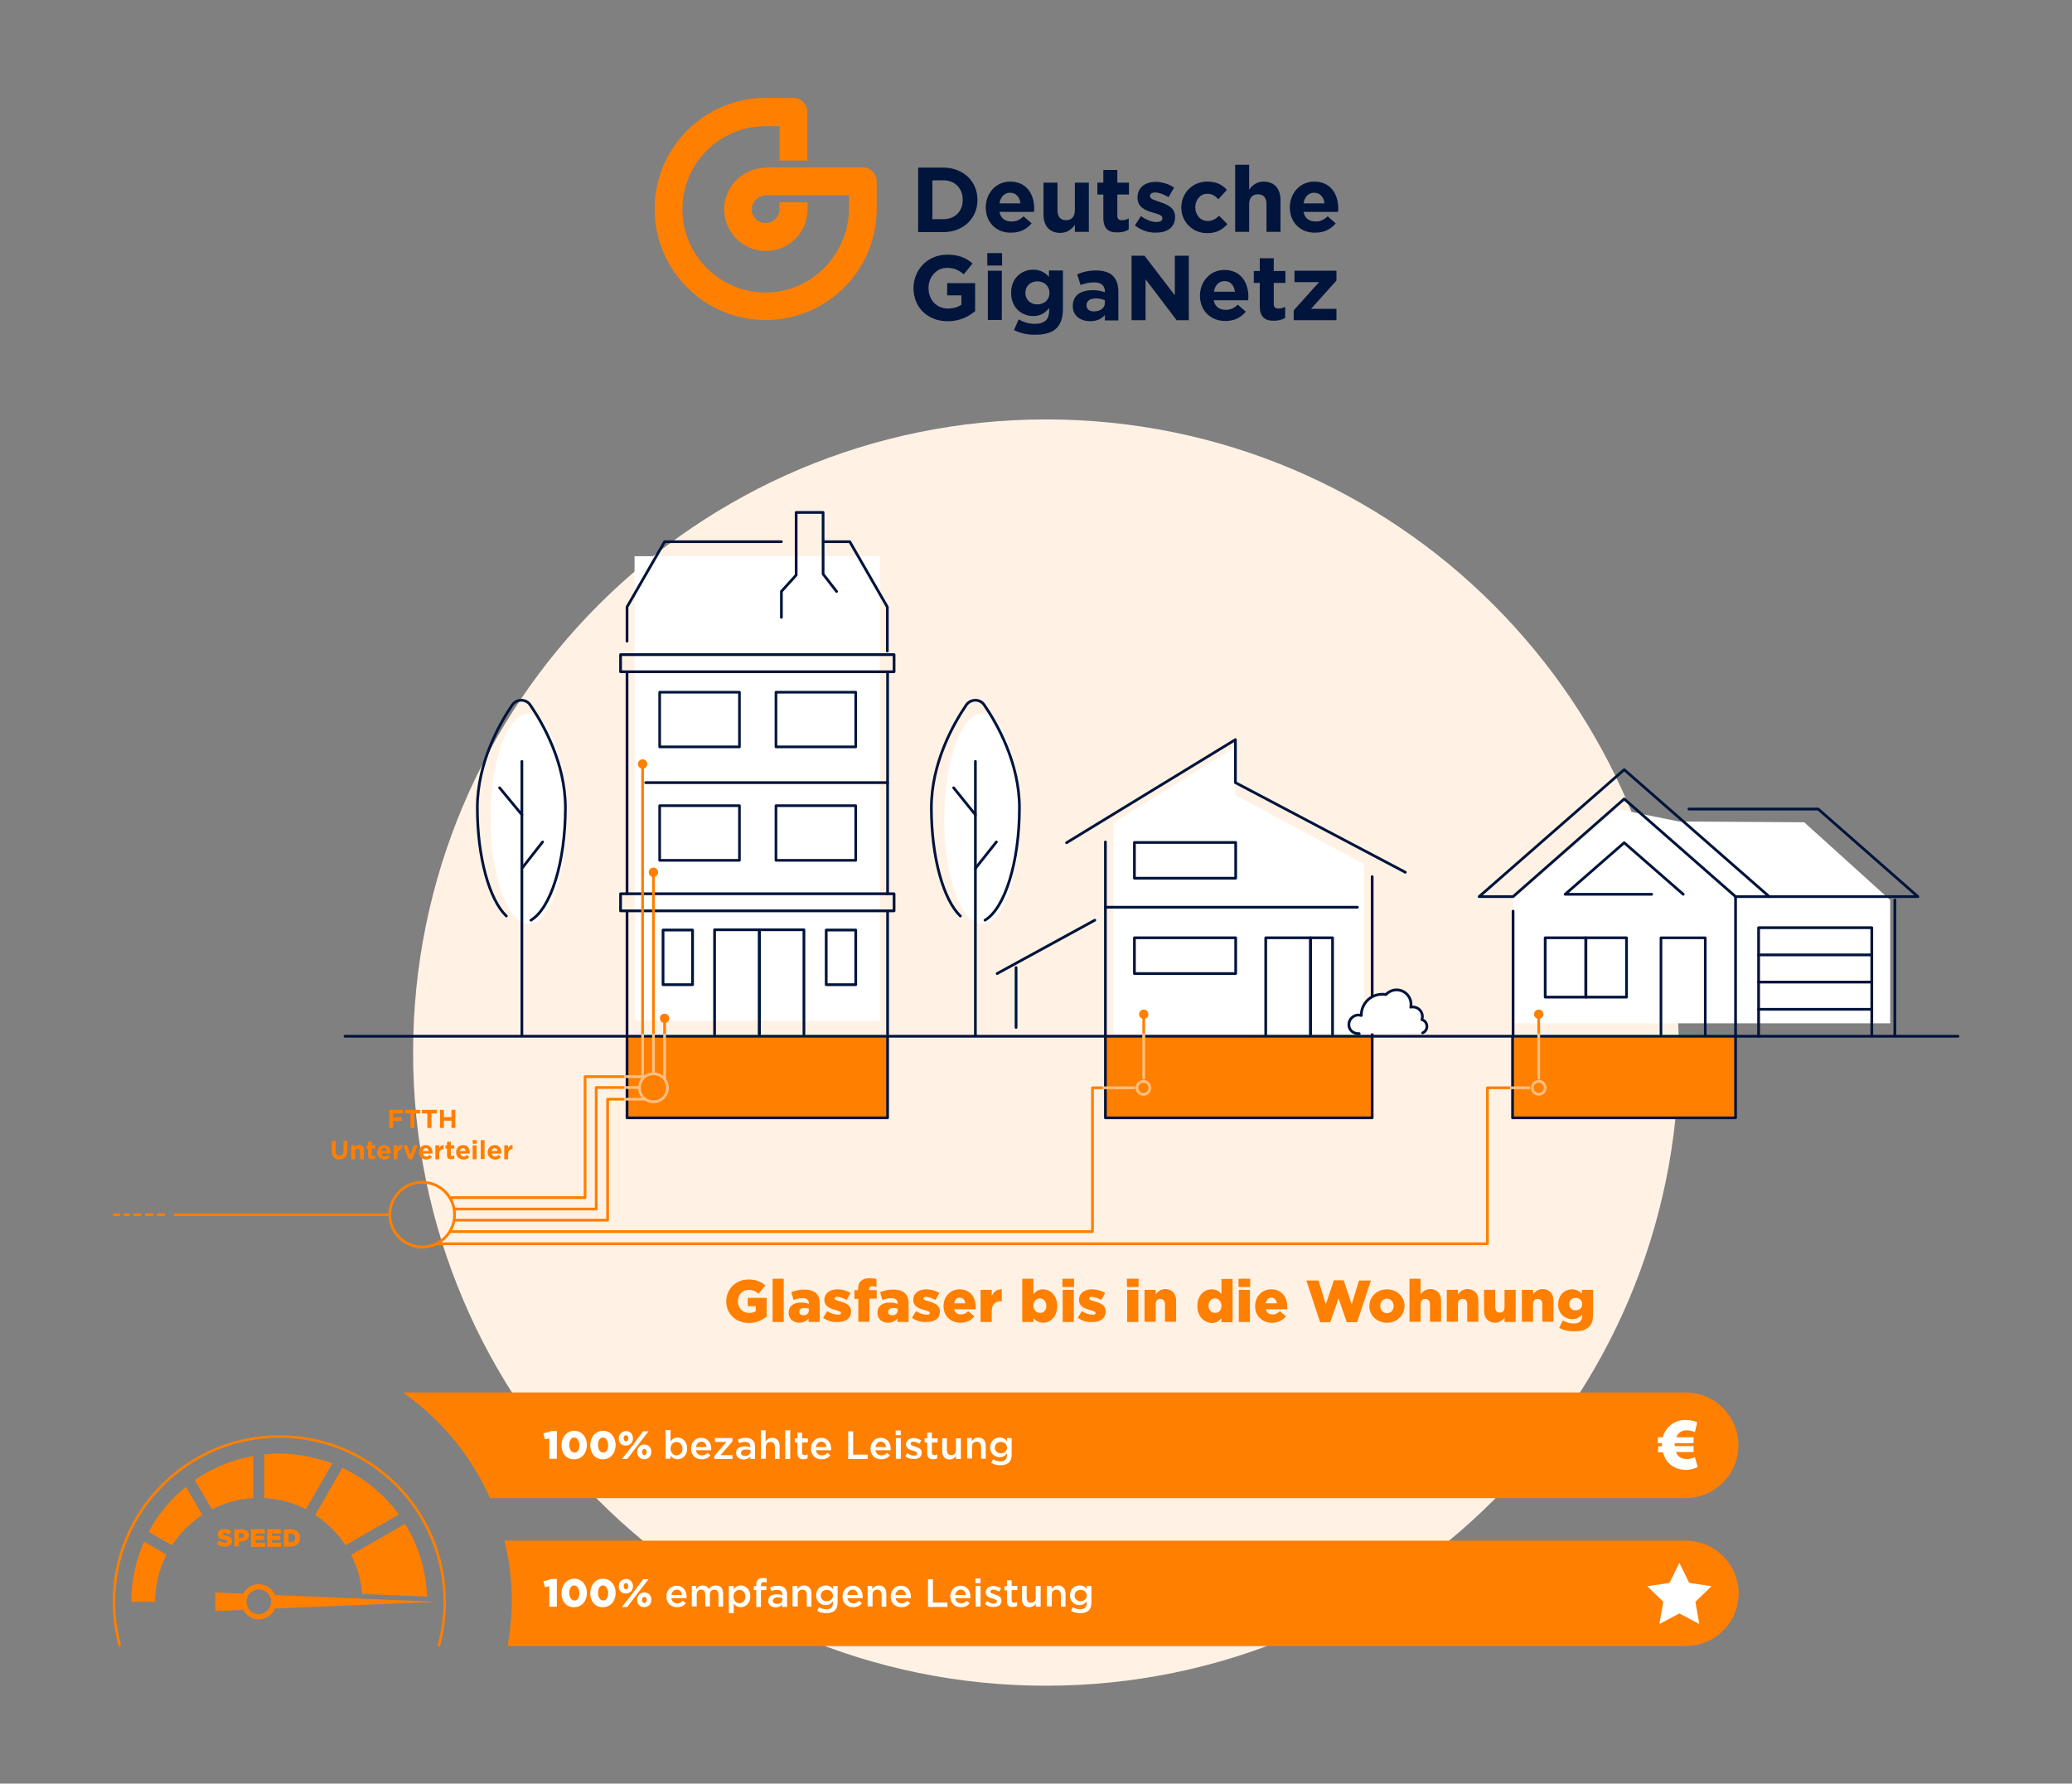 <?xml version="1.0" encoding="utf-8"?>
<!-- Generator: Adobe Illustrator 25.4.1, SVG Export Plug-In . SVG Version: 6.00 Build 0)  -->
<svg version="1.1" id="Ebene_1" xmlns="http://www.w3.org/2000/svg" xmlns:xlink="http://www.w3.org/1999/xlink" x="0px" y="0px"
	 width="800px" height="688.5px" viewBox="0 0 800 688.5" style="enable-background:new 0 0 800 688.5;" xml:space="preserve">
<rect x="0" y="0" width="800" height="688.5" fill="#808080" stroke="none"/>
<style type="text/css">
	.st0{fill:#FFF2E5;}
	.st1{fill:#FFFFFF;}
	.st2{fill:#FF7F00;}
	.st3{fill:#00143C;}
	.st4{fill:none;stroke:#FF7F00;stroke-linecap:round;stroke-linejoin:round;stroke-miterlimit:10;}
	.st5{fill:none;stroke:#FF7F00;stroke-linecap:round;stroke-linejoin:round;}
	.st6{fill:none;stroke:#FF7F00;stroke-linecap:round;stroke-linejoin:round;stroke-dasharray:2.276,2.276;}
	.st7{fill:none;stroke:#00143C;stroke-width:1.055;stroke-linecap:round;stroke-linejoin:round;stroke-miterlimit:10;}
	.st8{fill:none;stroke:#00143C;stroke-width:1.06;stroke-linecap:round;stroke-linejoin:round;stroke-miterlimit:10;}
	.st9{fill:none;stroke:#00143C;stroke-width:1.02;stroke-linecap:round;stroke-linejoin:round;stroke-miterlimit:10;}
	.st10{fill:none;stroke:#00143C;stroke-width:1.018;stroke-linecap:round;stroke-linejoin:round;stroke-miterlimit:10;}
	.st11{fill:none;stroke:#FFBF80;stroke-width:1.06;stroke-linecap:round;stroke-linejoin:round;stroke-miterlimit:10;}
	.st12{fill:none;stroke:#FF7F00;stroke-width:1.06;stroke-linecap:round;stroke-linejoin:round;stroke-miterlimit:10;}
	.st13{fill:none;stroke:#FF7F00;stroke-width:1.06;stroke-linejoin:round;stroke-miterlimit:10;}
	.st14{fill:none;stroke:#FFBF80;stroke-width:1.06;stroke-linejoin:round;stroke-miterlimit:10;}
	.st15{fill:none;stroke:#FFBF80;stroke-width:1.055;stroke-linejoin:round;stroke-miterlimit:10;}
	.st16{fill:none;stroke:#00143C;stroke-width:1.053;stroke-linecap:round;stroke-linejoin:round;stroke-miterlimit:10;}
	.st17{enable-background:new    ;}
	.st18{clip-path:url(#SVGID_00000177486817605279493440000007990074213777932935_);}
	.st19{clip-path:url(#SVGID_00000111911681626732886100000016623549984247660210_);}
</style>
<g>
	<g>
		<path class="st0" d="M648.2,406.3c0,135-109.4,244.4-244.4,244.4S159.5,541.2,159.5,406.3s109.4-244.4,244.4-244.4
			S648.2,271.3,648.2,406.3"/>
		<polygon class="st1" points="429.9,399 429.9,317.6 477,288.3 477,307 526.7,333.6 526.7,398.9 		"/>
		<path class="st2" d="M296,64.7c-8.7,0-16.1,6.8-16.4,15.5c-0.3,9.1,7,16.7,16.1,16.7c8.9,0,16.1-7.2,16.1-16.1v-2.7H301v2.5
			c0,2.8-2.1,5.3-5,5.5c-3.3,0.2-6-2.5-5.7-5.7c0.2-2.8,2.7-5,5.5-5c2,0,32,0,32,0v4.8c0,17.6-14,32.4-31.6,32.7
			c-18,0.3-32.7-14.2-32.7-32.1c0-17.8,14.4-32.1,32.1-32.1h0h5.4V62h10.7V43.2c0-3-2.4-5.4-5.4-5.4l-10.7,0h0
			c-24.3,0-43.9,20.3-42.8,44.9c1,22,18.8,39.8,40.8,40.8c24.6,1.1,44.9-18.5,44.9-42.8V70c0-3-2.4-5.4-5.4-5.4H296z"/>
		<path class="st3" d="M354.5,64.7h9.7c7.8,0,13.2,5.4,13.2,12.4v0.1c0,7-5.4,12.4-13.2,12.4h-9.7V64.7z M360,69.6v15h4.2
			c4.5,0,7.5-3,7.5-7.4v-0.1c0-4.4-3-7.5-7.5-7.5H360z"/>
		<path class="st3" d="M380.6,80.1L380.6,80.1c0-5.5,3.9-10,9.4-10c6.4,0,9.3,4.9,9.3,10.3c0,0.4,0,0.9-0.1,1.4h-13.3
			c0.5,2.5,2.2,3.7,4.7,3.7c1.8,0,3.1-0.6,4.6-2l3.1,2.7c-1.8,2.2-4.3,3.6-7.8,3.6C384.8,90,380.6,85.9,380.6,80.1 M394,78.5
			c-0.3-2.4-1.7-4.1-4-4.1c-2.2,0-3.7,1.6-4.1,4.1H394z"/>
		<path class="st3" d="M402.9,82.8V70.5h5.4v10.6c0,2.6,1.2,3.9,3.3,3.9c2.1,0,3.4-1.3,3.4-3.9V70.5h5.4v19h-5.4v-2.7
			c-1.2,1.6-2.8,3.1-5.6,3.1C405.2,89.9,402.9,87.2,402.9,82.8"/>
		<path class="st3" d="M426,84.1v-9h-2.3v-4.6h2.3v-4.9h5.4v4.9h4.5v4.6h-4.5v8.1c0,1.2,0.5,1.8,1.7,1.8c1,0,1.9-0.2,2.7-0.7v4.3
			c-1.1,0.7-2.5,1.1-4.3,1.1C428.2,89.8,426,88.5,426,84.1"/>
		<path class="st3" d="M438.2,87l2.3-3.6c2.1,1.5,4.2,2.3,6,2.3c1.6,0,2.3-0.6,2.3-1.4v-0.1c0-1.2-1.8-1.6-3.9-2.2
			c-2.7-0.8-5.7-2-5.7-5.7v-0.1c0-3.9,3.1-6,7-6c2.4,0,5,0.8,7.1,2.2l-2.1,3.7c-1.9-1.1-3.8-1.8-5.2-1.8c-1.3,0-2,0.6-2,1.3v0.1
			c0,1.1,1.8,1.6,3.9,2.3c2.7,0.9,5.8,2.2,5.8,5.6v0.1c0,4.2-3.2,6.1-7.3,6.1C443.7,89.9,440.7,89,438.2,87"/>
		<path class="st3" d="M456.1,80.1L456.1,80.1c0-5.5,4.2-10,10-10c3.6,0,5.8,1.2,7.6,3.2l-3.3,3.6c-1.2-1.3-2.4-2.1-4.3-2.1
			c-2.7,0-4.6,2.4-4.6,5.2V80c0,2.9,1.9,5.3,4.8,5.3c1.8,0,3.1-0.8,4.4-2l3.2,3.2c-1.8,2-4,3.5-7.8,3.5
			C460.3,90,456.1,85.5,456.1,80.1"/>
		<path class="st3" d="M476.9,63.6h5.4v9.6c1.2-1.6,2.8-3.1,5.6-3.1c4.1,0,6.5,2.7,6.5,7.1v12.3H489V78.9c0-2.6-1.2-3.9-3.3-3.9
			s-3.4,1.3-3.4,3.9v10.6h-5.4V63.6z"/>
		<path class="st3" d="M498,80.1L498,80.1c0-5.5,3.9-10,9.4-10c6.4,0,9.3,4.9,9.3,10.3c0,0.4,0,0.9-0.1,1.4h-13.3
			c0.5,2.5,2.2,3.7,4.7,3.7c1.8,0,3.1-0.6,4.6-2l3.1,2.7c-1.8,2.2-4.3,3.6-7.8,3.6C502.2,90,498,85.9,498,80.1 M511.4,78.5
			c-0.3-2.4-1.7-4.1-4-4.1c-2.2,0-3.7,1.6-4.1,4.1H511.4z"/>
		<path class="st3" d="M352.7,111.2L352.7,111.2c0-7.1,5.5-12.9,13-12.9c4.5,0,7.2,1.2,9.8,3.4l-3.4,4.2c-1.9-1.6-3.6-2.5-6.5-2.5
			c-4,0-7.1,3.5-7.1,7.7v0.1c0,4.5,3.1,7.9,7.5,7.9c2,0,3.8-0.5,5.2-1.5V114h-5.5v-4.7h10.8v10.8c-2.6,2.2-6.1,3.9-10.6,3.9
			C358.1,124,352.7,118.6,352.7,111.2"/>
		<path class="st3" d="M381.2,97.7h5.7v4.8h-5.7V97.7z M381.4,104.5h5.4v19h-5.4V104.5z"/>
		<path class="st3" d="M391.5,127.4l1.8-4.1c2,1.1,3.9,1.7,6.4,1.7c3.7,0,5.4-1.8,5.4-5.2v-0.9c-1.6,1.9-3.3,3.1-6.2,3.1
			c-4.4,0-8.5-3.2-8.5-8.9v-0.1c0-5.7,4.1-8.9,8.5-8.9c2.9,0,4.7,1.2,6.1,2.8v-2.5h5.4v14.7c0,3.4-0.8,5.9-2.4,7.5
			c-1.8,1.8-4.5,2.6-8.2,2.6C396.8,129.3,393.9,128.6,391.5,127.4 M405.2,113.1L405.2,113.1c0-2.7-2-4.5-4.7-4.5
			c-2.6,0-4.6,1.8-4.6,4.4v0.1c0,2.6,2,4.4,4.6,4.4C403.2,117.5,405.2,115.7,405.2,113.1"/>
		<path class="st3" d="M414.2,118.1L414.2,118.1c0-4.2,3.2-6.1,7.7-6.1c1.9,0,3.3,0.3,4.7,0.8v-0.3c0-2.2-1.4-3.5-4.1-3.5
			c-2.1,0-3.5,0.4-5.3,1l-1.3-4.1c2.1-0.9,4.2-1.5,7.4-1.5c2.9,0,5.1,0.8,6.4,2.1c1.4,1.4,2.1,3.5,2.1,6.1v11.1h-5.2v-2.1
			c-1.3,1.5-3.1,2.4-5.8,2.4C417.1,123.9,414.2,121.9,414.2,118.1 M426.6,116.9v-1c-0.9-0.4-2.1-0.7-3.4-0.7c-2.3,0-3.7,0.9-3.7,2.6
			v0.1c0,1.5,1.2,2.3,2.9,2.3C424.9,120.2,426.6,118.8,426.6,116.9"/>
		<polygon class="st3" points="436.9,98.7 441.9,98.7 453.6,114 453.6,98.7 459,98.7 459,123.6 454.3,123.6 442.3,107.8 
			442.3,123.6 436.9,123.6 		"/>
		<path class="st3" d="M463.3,114.2L463.3,114.2c0-5.5,3.9-10,9.4-10c6.4,0,9.3,4.9,9.3,10.3c0,0.4,0,0.9-0.1,1.4h-13.3
			c0.5,2.5,2.2,3.7,4.7,3.7c1.8,0,3.1-0.6,4.6-2l3.1,2.7c-1.8,2.2-4.3,3.6-7.8,3.6C467.6,124,463.3,120,463.3,114.2 M476.8,112.6
			c-0.3-2.4-1.7-4.1-4-4.1c-2.2,0-3.7,1.6-4.1,4.1H476.8z"/>
		<path class="st3" d="M486.4,118.2v-9h-2.3v-4.6h2.3v-4.9h5.4v4.9h4.5v4.6h-4.5v8.1c0,1.2,0.5,1.8,1.7,1.8c1,0,1.9-0.2,2.7-0.7v4.3
			c-1.1,0.7-2.5,1.1-4.3,1.1C488.7,123.9,486.4,122.6,486.4,118.2"/>
		<polygon class="st3" points="499.5,119.8 509.3,108.9 499.8,108.9 499.8,104.5 516,104.5 516,108.3 506.2,119.2 516,119.2 
			516,123.6 499.5,123.6 		"/>
	</g>
	<g>
		<path class="st2" d="M83.7,595.9l1-1.2c0.7,0.5,1.4,0.8,2.2,0.8c0.5,0,0.8-0.2,0.8-0.5v0c0-0.3-0.2-0.4-1.1-0.6
			c-1.4-0.3-2.5-0.7-2.5-2.1v0c0-1.2,1-2.1,2.6-2.1c1.1,0,2,0.3,2.7,0.9l-0.9,1.3c-0.6-0.4-1.3-0.7-1.9-0.7c-0.4,0-0.7,0.2-0.7,0.4
			v0c0,0.3,0.2,0.4,1.2,0.6c1.5,0.3,2.5,0.8,2.5,2.1v0c0,1.4-1.1,2.2-2.7,2.2C85.6,597.1,84.5,596.7,83.7,595.9z"/>
		<path class="st2" d="M90.4,590.3h2.9c1.7,0,2.8,0.9,2.8,2.3v0c0,1.6-1.2,2.4-2.9,2.4h-0.9v1.9h-1.8V590.3z M93.1,593.6
			c0.6,0,1.1-0.4,1.1-0.9v0c0-0.6-0.4-0.9-1.1-0.9h-0.9v1.8H93.1z"/>
		<path class="st2" d="M96.8,590.3h5.4v1.6h-3.5v1h3.2v1.5h-3.2v1.1h3.6v1.6h-5.4V590.3z"/>
		<path class="st2" d="M103.1,590.3h5.4v1.6H105v1h3.2v1.5H105v1.1h3.6v1.6h-5.4V590.3z"/>
		<path class="st2" d="M109.5,590.3h2.6c2.4,0,3.8,1.4,3.8,3.3v0c0,1.9-1.4,3.4-3.8,3.4h-2.5V590.3z M111.4,591.9v3.4h0.8
			c1.1,0,1.8-0.6,1.8-1.7v0c0-1.1-0.7-1.7-1.8-1.7H111.4z"/>
	</g>
	<g>
		<path class="st2" d="M81.8,582.6c4.9-2.5,10.3-4,16-4.3V562c-8.3,1.5-15.9,4.7-22.6,9.3L81.8,582.6z"/>
		<path class="st2" d="M102.1,578.3c5.8,0.3,11.2,1.8,16,4.3l10.2-17.7c-6.4-2.4-13.3-3.8-20.5-3.8c-1.9,0-3.9,0.1-5.8,0.3V578.3z"
			/>
		<path class="st2" d="M66.4,596.5c3.1-4.7,7.1-8.7,11.7-11.7l-6.3-10.9c-5.9,4.8-10.8,10.7-14.4,17.4L66.4,596.5z"/>
		<path class="st2" d="M55.6,595.1c-3.1,7.1-4.9,14.9-4.9,23.2h9.2c0-6.5,1.6-12.7,4.4-18.2L55.6,595.1z"/>
		<path class="st2" d="M154,584.6c-5.6-7.7-13.1-13.9-21.8-18l-10.5,18.2c4.7,3.1,8.7,7.1,11.7,11.7L154,584.6z"/>
		<path class="st2" d="M164.9,616.3c-0.4-10.3-3.4-19.9-8.5-28.1l-20.8,12c2.3,4.6,3.8,9.7,4.2,15.1L164.9,616.3z"/>
		<path class="st4" d="M169.5,635c1.4-5.3,2.2-10.9,2.2-16.7c0-35.3-28.6-63.8-63.8-63.8S44,583.1,44,618.3c0,5.8,0.8,11.3,2.2,16.7
			"/>
		<path class="st2" d="M168.6,618.3l-62.4-2.6c-1-2.4-3.5-4.2-6.3-4.2c-2.6,0-4.9,1.5-6,3.7l-10.8-0.5v7.2l10.8-0.5
			c1.1,2.2,3.4,3.7,6,3.7c2.8,0,5.2-1.7,6.3-4.2L168.6,618.3z M99.9,623.1c-1.5,0-2.8-0.7-3.6-1.7c-0.2-0.2-0.3-0.4-0.5-0.6
			c0,0,0,0,0-0.1c-0.1-0.2-0.2-0.4-0.3-0.7c0-0.1-0.1-0.2-0.1-0.3c-0.1-0.2-0.1-0.3-0.1-0.5c-0.1-0.3-0.1-0.6-0.1-0.9
			c0-0.3,0-0.6,0.1-0.9c0-0.2,0.1-0.4,0.1-0.5c0-0.1,0.1-0.2,0.1-0.3c0.1-0.2,0.2-0.4,0.3-0.7c0,0,0,0,0-0.1
			c0.1-0.2,0.3-0.4,0.5-0.6c0.9-1,2.2-1.7,3.6-1.7c1.6,0,3,0.8,3.9,2c0.1,0.1,0.1,0.2,0.2,0.3c0.1,0.1,0.1,0.3,0.2,0.4
			c0.1,0.1,0.1,0.2,0.1,0.3c0.1,0.2,0.1,0.3,0.2,0.5c0,0.1,0.1,0.2,0.1,0.3c0.1,0.3,0.1,0.6,0.1,0.9c0,0.3,0,0.6-0.1,0.9
			c0,0.1,0,0.2-0.1,0.3c0,0.2-0.1,0.3-0.2,0.5c0,0.1-0.1,0.2-0.1,0.3c-0.1,0.1-0.1,0.3-0.2,0.4c-0.1,0.1-0.1,0.2-0.2,0.3
			C102.9,622.3,101.5,623.1,99.9,623.1"/>
		<path class="st2" d="M189.2,578.3h461.6c11.2,0,20.4-9.1,20.4-20.4s-9.1-20.4-20.4-20.4H155.6
			C170.2,547.8,181.9,561.9,189.2,578.3"/>
		<path class="st2" d="M650.8,594.7H194.8c1.8,7.4,2.8,15.1,2.8,23.1c0,6-0.6,11.9-1.6,17.6h454.9c11.2,0,20.4-9.1,20.4-20.4
			C671.2,603.8,662.1,594.7,650.8,594.7"/>
	</g>
	<g>
		<path class="st1" d="M212.2,555.2l-1.8,0.4l-0.6-2.3l3.1-0.9h2.1v10.7h-2.9V555.2z"/>
		<path class="st1" d="M216.8,557.9L216.8,557.9c0-3,1.9-5.6,4.9-5.6c3,0,4.9,2.5,4.9,5.5v0c0,3-1.9,5.5-4.9,5.5
			C218.6,563.4,216.8,560.9,216.8,557.9z M223.7,557.9L223.7,557.9c0-1.7-0.8-3-2-3c-1.2,0-1.9,1.2-1.9,2.9v0c0,1.7,0.8,2.9,2,2.9
			C222.9,560.8,223.7,559.6,223.7,557.9z"/>
		<path class="st1" d="M227.9,557.9L227.9,557.9c0-3,1.9-5.6,4.9-5.6c3,0,4.9,2.5,4.9,5.5v0c0,3-1.9,5.5-4.9,5.5
			C229.8,563.4,227.9,560.9,227.9,557.9z M234.8,557.9L234.8,557.9c0-1.7-0.8-3-2-3c-1.2,0-1.9,1.2-1.9,2.9v0c0,1.7,0.8,2.9,2,2.9
			C234,560.8,234.8,559.6,234.8,557.9z"/>
		<path class="st1" d="M238.9,555.3L238.9,555.3c0-1.6,1.1-2.9,2.8-2.9c1.7,0,2.7,1.3,2.7,2.8v0c0,1.6-1.1,2.8-2.8,2.8
			C240,558.1,238.9,556.8,238.9,555.3z M248.3,552.5h2.1l-4.5,5.8l-3.7,4.9h-2.1l4.5-5.7L248.3,552.5z M240.8,555.2L240.8,555.2
			c0,0.7,0.4,1.2,0.9,1.2c0.5,0,0.9-0.5,0.9-1.2v0c0-0.7-0.4-1.2-0.9-1.2C241.1,554,240.8,554.5,240.8,555.2z M246,560.5L246,560.5
			c0-1.6,1.1-2.9,2.8-2.9c1.7,0,2.7,1.3,2.7,2.8v0c0,1.6-1.1,2.9-2.8,2.9C247.1,563.3,246,562,246,560.5z M249.7,560.5L249.7,560.5
			c0-0.7-0.4-1.2-0.9-1.2c-0.5,0-0.9,0.5-0.9,1.2v0c0,0.7,0.4,1.2,0.9,1.2C249.3,561.7,249.7,561.2,249.7,560.5z"/>
	</g>
	<g>
		<path class="st1" d="M258.9,561.9v1.2h-1.9v-11.1h1.9v4.4c0.6-0.8,1.4-1.5,2.7-1.5c1.9,0,3.7,1.5,3.7,4.2v0c0,2.7-1.8,4.2-3.7,4.2
			C260.3,563.3,259.5,562.7,258.9,561.9z M263.5,559.2L263.5,559.2c0-1.6-1.1-2.6-2.3-2.6c-1.2,0-2.3,1-2.3,2.6v0
			c0,1.5,1.1,2.6,2.3,2.6C262.5,561.7,263.5,560.8,263.5,559.2z"/>
		<path class="st1" d="M266.8,559.2L266.8,559.2c0-2.3,1.6-4.2,3.9-4.2c2.6,0,3.9,2,3.9,4.3c0,0.2,0,0.3,0,0.5h-5.9
			c0.2,1.3,1.1,2,2.3,2c0.9,0,1.5-0.3,2.2-1l1.1,1c-0.8,0.9-1.8,1.5-3.3,1.5C268.6,563.4,266.8,561.7,266.8,559.2z M272.8,558.6
			c-0.1-1.2-0.8-2.1-2-2.1c-1.1,0-1.9,0.9-2.1,2.1H272.8z"/>
		<path class="st1" d="M275.9,561.9l4.6-5.3h-4.5v-1.5h6.8v1.3l-4.6,5.3h4.6v1.5h-7V561.9z"/>
		<path class="st1" d="M284.2,560.9L284.2,560.9c0-1.8,1.4-2.6,3.3-2.6c0.9,0,1.5,0.1,2.2,0.3v-0.2c0-1.1-0.7-1.8-2-1.8
			c-0.9,0-1.6,0.2-2.3,0.5l-0.5-1.4c0.9-0.4,1.8-0.7,3-0.7c1.2,0,2.1,0.3,2.7,0.9c0.6,0.6,0.9,1.4,0.9,2.5v4.8h-1.8v-1
			c-0.5,0.7-1.4,1.2-2.6,1.2C285.6,563.3,284.2,562.5,284.2,560.9z M289.8,560.3v-0.5c-0.5-0.2-1.1-0.3-1.8-0.3
			c-1.2,0-1.9,0.5-1.9,1.3v0c0,0.8,0.7,1.2,1.6,1.2C288.8,562,289.8,561.3,289.8,560.3z"/>
		<path class="st1" d="M293.7,552.1h1.9v4.3c0.5-0.7,1.3-1.4,2.5-1.4c1.8,0,2.9,1.2,2.9,3.1v5.1h-1.8v-4.6c0-1.2-0.6-2-1.7-2
			c-1.1,0-1.8,0.7-1.8,2v4.5h-1.9V552.1z"/>
		<path class="st1" d="M303.2,552.1h1.9v11.1h-1.9V552.1z"/>
		<path class="st1" d="M307.9,561v-4.2h-1v-1.6h1v-2.2h1.8v2.2h2.2v1.6h-2.2v3.9c0,0.7,0.4,1,1,1c0.4,0,0.8-0.1,1.1-0.3v1.5
			c-0.5,0.3-1,0.4-1.7,0.4C308.9,563.3,307.9,562.7,307.9,561z"/>
		<path class="st1" d="M313.1,559.2L313.1,559.2c0-2.3,1.6-4.2,3.9-4.2c2.6,0,3.9,2,3.9,4.3c0,0.2,0,0.3,0,0.5H315
			c0.2,1.3,1.1,2,2.3,2c0.9,0,1.5-0.3,2.2-1l1.1,1c-0.8,0.9-1.8,1.5-3.3,1.5C314.9,563.4,313.1,561.7,313.1,559.2z M319.1,558.6
			c-0.1-1.2-0.8-2.1-2-2.1c-1.1,0-1.9,0.9-2.1,2.1H319.1z"/>
		<path class="st1" d="M327.5,552.5h1.9v9h5.6v1.7h-7.5V552.5z"/>
		<path class="st1" d="M336.1,559.2L336.1,559.2c0-2.3,1.6-4.2,3.9-4.2c2.6,0,3.9,2,3.9,4.3c0,0.2,0,0.3,0,0.5H338
			c0.2,1.3,1.1,2,2.3,2c0.9,0,1.5-0.3,2.2-1l1.1,1c-0.8,0.9-1.8,1.5-3.3,1.5C337.9,563.4,336.1,561.7,336.1,559.2z M342.1,558.6
			c-0.1-1.2-0.8-2.1-2-2.1c-1.1,0-1.9,0.9-2.1,2.1H342.1z"/>
		<path class="st1" d="M345.8,552.2h2v1.8h-2V552.2z M345.9,555.1h1.9v8h-1.9V555.1z"/>
		<path class="st1" d="M349.5,562.1l0.8-1.2c0.9,0.7,1.8,1,2.6,1c0.8,0,1.2-0.3,1.2-0.9v0c0-0.6-0.9-0.8-1.8-1.1
			c-1.2-0.3-2.5-0.8-2.5-2.3v0c0-1.5,1.3-2.5,2.9-2.5c1,0,2.1,0.4,3,0.9l-0.7,1.3c-0.8-0.5-1.6-0.8-2.3-0.8c-0.7,0-1.1,0.3-1.1,0.8
			v0c0,0.6,0.9,0.8,1.8,1.1c1.2,0.4,2.5,0.9,2.5,2.3v0c0,1.7-1.3,2.5-3,2.5C351.7,563.3,350.5,562.9,349.5,562.1z"/>
		<path class="st1" d="M358,561v-4.2h-1v-1.6h1v-2.2h1.8v2.2h2.2v1.6h-2.2v3.9c0,0.7,0.4,1,1,1c0.4,0,0.8-0.1,1.1-0.3v1.5
			c-0.5,0.3-1,0.4-1.7,0.4C359,563.3,358,562.7,358,561z"/>
		<path class="st1" d="M363.8,560.3v-5.1h1.8v4.6c0,1.2,0.6,1.9,1.7,1.9c1.1,0,1.8-0.7,1.8-2v-4.5h1.9v8h-1.9v-1.2
			c-0.5,0.8-1.3,1.4-2.5,1.4C364.8,563.3,363.8,562.1,363.8,560.3z"/>
		<path class="st1" d="M373.3,555.1h1.9v1.2c0.5-0.7,1.3-1.4,2.5-1.4c1.8,0,2.9,1.2,2.9,3.1v5.1h-1.8v-4.6c0-1.2-0.6-2-1.7-2
			c-1.1,0-1.8,0.7-1.8,2v4.5h-1.9V555.1z"/>
		<path class="st1" d="M382.7,564.7l0.7-1.4c0.9,0.5,1.8,0.8,2.9,0.8c1.6,0,2.5-0.8,2.5-2.5v-0.6c-0.7,0.9-1.5,1.5-2.8,1.5
			c-1.9,0-3.7-1.4-3.7-3.8v0c0-2.4,1.8-3.8,3.7-3.8c1.4,0,2.2,0.6,2.8,1.4v-1.2h1.8v6.4c0,1.4-0.4,2.4-1,3c-0.7,0.7-1.9,1.1-3.3,1.1
			C385,565.6,383.8,565.3,382.7,564.7z M388.8,558.8L388.8,558.8c0-1.3-1.1-2.2-2.4-2.2s-2.3,0.9-2.3,2.2v0c0,1.3,1,2.2,2.3,2.2
			C387.8,561,388.8,560.1,388.8,558.8z"/>
	</g>
	<g>
		<path class="st1" d="M655.5,566.3c-1,0.5-2.7,1.1-4.5,1.1c-3,0-5.8-1.2-7.5-3.6c-0.6-0.9-1.1-1.9-1.4-3.2h-1.9v-2.3h1.5
			c0-0.1,0-0.3,0-0.5c0-0.2,0-0.4,0-0.7h-1.6v-2.3h1.9c0.3-1.3,1-2.5,1.8-3.5c1.7-2,4.1-3.2,7-3.2c1.7,0,3.3,0.4,4.5,0.9l-0.9,3.8
			c-0.7-0.3-1.9-0.7-3.2-0.7c-1.3,0-2.5,0.5-3.4,1.6c-0.2,0.3-0.4,0.7-0.6,1.1h6.7v2.3h-7.3c0,0.2,0,0.5,0,0.7c0,0.1,0,0.3,0,0.4
			h7.3v2.3h-6.8c0.2,0.5,0.4,0.9,0.7,1.3c0.9,1,2.1,1.4,3.5,1.4c1.2,0,2.5-0.4,3.1-0.7L655.5,566.3z"/>
	</g>
	<g>
		<path class="st1" d="M212.2,612.3l-1.8,0.4l-0.6-2.3l3.1-0.9h2.1v10.7h-2.9V612.3z"/>
		<path class="st1" d="M216.8,615L216.8,615c0-3,1.9-5.6,4.9-5.6c3,0,4.9,2.5,4.9,5.5v0c0,3-1.9,5.5-4.9,5.5
			C218.6,620.5,216.8,618,216.8,615z M223.7,615L223.7,615c0-1.7-0.8-3-2-3c-1.2,0-1.9,1.2-1.9,2.9v0c0,1.7,0.8,2.9,2,2.9
			C222.9,617.9,223.7,616.7,223.7,615z"/>
		<path class="st1" d="M227.9,615L227.9,615c0-3,1.9-5.6,4.9-5.6c3,0,4.9,2.5,4.9,5.5v0c0,3-1.9,5.5-4.9,5.5
			C229.8,620.5,227.9,618,227.9,615z M234.8,615L234.8,615c0-1.7-0.8-3-2-3c-1.2,0-1.9,1.2-1.9,2.9v0c0,1.7,0.8,2.9,2,2.9
			C234,617.9,234.8,616.7,234.8,615z"/>
		<path class="st1" d="M238.9,612.4L238.9,612.4c0-1.6,1.1-2.9,2.8-2.9c1.7,0,2.7,1.3,2.7,2.8v0c0,1.6-1.1,2.8-2.8,2.8
			C240,615.2,238.9,613.9,238.9,612.4z M248.3,609.6h2.1l-4.5,5.8l-3.7,4.9h-2.1l4.5-5.7L248.3,609.6z M240.8,612.3L240.8,612.3
			c0,0.7,0.4,1.2,0.9,1.2c0.5,0,0.9-0.5,0.9-1.2v0c0-0.7-0.4-1.2-0.9-1.2C241.1,611.1,240.8,611.6,240.8,612.3z M246,617.6
			L246,617.6c0-1.6,1.1-2.9,2.8-2.9c1.7,0,2.7,1.3,2.7,2.8v0c0,1.6-1.1,2.9-2.8,2.9C247.1,620.4,246,619.1,246,617.6z M249.7,617.6
			L249.7,617.6c0-0.7-0.4-1.2-0.9-1.2c-0.5,0-0.9,0.5-0.9,1.2v0c0,0.7,0.4,1.2,0.9,1.2C249.3,618.8,249.7,618.2,249.7,617.6z"/>
	</g>
	<g>
		<path class="st1" d="M257.3,616.3L257.3,616.3c0-2.3,1.6-4.2,3.9-4.2c2.6,0,3.9,2,3.9,4.3c0,0.2,0,0.3,0,0.5h-5.9
			c0.2,1.3,1.1,2,2.3,2c0.9,0,1.5-0.3,2.2-1l1.1,1c-0.8,0.9-1.8,1.5-3.3,1.5C259.1,620.5,257.3,618.8,257.3,616.3z M263.3,615.7
			c-0.1-1.2-0.8-2.1-2-2.1c-1.1,0-1.9,0.9-2.1,2.1H263.3z"/>
		<path class="st1" d="M266.9,612.2h1.9v1.2c0.5-0.7,1.2-1.4,2.5-1.4c1.2,0,2,0.6,2.4,1.4c0.6-0.9,1.5-1.4,2.7-1.4
			c1.8,0,2.8,1.1,2.8,3.1v5.1h-1.8v-4.6c0-1.3-0.6-2-1.6-2c-1,0-1.7,0.7-1.7,2v4.5h-1.8v-4.6c0-1.2-0.6-1.9-1.6-1.9
			c-1,0-1.7,0.8-1.7,2v4.5h-1.9V612.2z"/>
		<path class="st1" d="M281.4,612.2h1.9v1.3c0.6-0.8,1.4-1.5,2.7-1.5c1.9,0,3.7,1.5,3.7,4.2v0c0,2.7-1.8,4.2-3.7,4.2
			c-1.3,0-2.2-0.7-2.7-1.4v3.7h-1.9V612.2z M287.8,616.3L287.8,616.3c0-1.6-1.1-2.6-2.3-2.6c-1.2,0-2.3,1-2.3,2.6v0
			c0,1.5,1.1,2.6,2.3,2.6C286.8,618.8,287.8,617.9,287.8,616.3z"/>
		<path class="st1" d="M292,613.8h-1v-1.5h1v-0.6c0-0.9,0.2-1.6,0.7-2c0.4-0.4,1-0.6,1.8-0.6c0.7,0,1.1,0.1,1.5,0.2v1.6
			c-0.4-0.1-0.7-0.2-1.1-0.2c-0.7,0-1.1,0.4-1.1,1.2v0.4h2.1v1.5h-2.1v6.5H292V613.8z"/>
		<path class="st1" d="M296.6,618L296.6,618c0-1.8,1.4-2.6,3.3-2.6c0.9,0,1.5,0.1,2.2,0.3v-0.2c0-1.1-0.7-1.8-2-1.8
			c-0.9,0-1.6,0.2-2.3,0.5l-0.5-1.4c0.9-0.4,1.8-0.7,3-0.7c1.2,0,2.1,0.3,2.7,0.9c0.6,0.6,0.9,1.4,0.9,2.5v4.8H302v-1
			c-0.5,0.7-1.4,1.2-2.6,1.2C297.9,620.4,296.6,619.6,296.6,618z M302.1,617.4v-0.5c-0.5-0.2-1.1-0.3-1.8-0.3
			c-1.2,0-1.9,0.5-1.9,1.3v0c0,0.8,0.7,1.2,1.6,1.2C301.2,619.1,302.1,618.4,302.1,617.4z"/>
		<path class="st1" d="M306,612.2h1.9v1.2c0.5-0.7,1.3-1.4,2.5-1.4c1.8,0,2.9,1.2,2.9,3.1v5.1h-1.8v-4.6c0-1.2-0.6-2-1.7-2
			c-1.1,0-1.8,0.7-1.8,2v4.5H306V612.2z"/>
		<path class="st1" d="M315.5,621.8l0.7-1.4c0.9,0.5,1.8,0.8,2.9,0.8c1.6,0,2.5-0.8,2.5-2.5v-0.6c-0.7,0.9-1.5,1.5-2.8,1.5
			c-1.9,0-3.7-1.4-3.7-3.8v0c0-2.4,1.8-3.8,3.7-3.8c1.4,0,2.2,0.6,2.8,1.4v-1.2h1.8v6.4c0,1.4-0.4,2.4-1,3c-0.7,0.7-1.9,1.1-3.3,1.1
			C317.7,622.7,316.5,622.4,315.5,621.8z M321.6,615.9L321.6,615.9c0-1.3-1.1-2.2-2.4-2.2c-1.3,0-2.3,0.9-2.3,2.2v0
			c0,1.3,1,2.2,2.3,2.2C320.5,618.1,321.6,617.2,321.6,615.9z"/>
		<path class="st1" d="M325.3,616.3L325.3,616.3c0-2.3,1.6-4.2,3.9-4.2c2.6,0,3.9,2,3.9,4.3c0,0.2,0,0.3,0,0.5h-5.9
			c0.2,1.3,1.1,2,2.3,2c0.9,0,1.5-0.3,2.2-1l1.1,1c-0.8,0.9-1.8,1.5-3.3,1.5C327.1,620.5,325.3,618.8,325.3,616.3z M331.2,615.7
			c-0.1-1.2-0.8-2.1-2-2.1c-1.1,0-1.9,0.9-2.1,2.1H331.2z"/>
		<path class="st1" d="M334.9,612.2h1.9v1.2c0.5-0.7,1.3-1.4,2.5-1.4c1.8,0,2.9,1.2,2.9,3.1v5.1h-1.8v-4.6c0-1.2-0.6-2-1.7-2
			c-1.1,0-1.8,0.7-1.8,2v4.5h-1.9V612.2z"/>
		<path class="st1" d="M343.9,616.3L343.9,616.3c0-2.3,1.6-4.2,3.9-4.2c2.6,0,3.9,2,3.9,4.3c0,0.2,0,0.3,0,0.5h-5.9
			c0.2,1.3,1.1,2,2.3,2c0.9,0,1.5-0.3,2.2-1l1.1,1c-0.8,0.9-1.8,1.5-3.3,1.5C345.7,620.5,343.9,618.8,343.9,616.3z M349.8,615.7
			c-0.1-1.2-0.8-2.1-2-2.1c-1.1,0-1.9,0.9-2.1,2.1H349.8z"/>
		<path class="st1" d="M358.3,609.6h1.9v9h5.6v1.7h-7.5V609.6z"/>
		<path class="st1" d="M366.9,616.3L366.9,616.3c0-2.3,1.6-4.2,3.9-4.2c2.6,0,3.9,2,3.9,4.3c0,0.2,0,0.3,0,0.5h-5.9
			c0.2,1.3,1.1,2,2.3,2c0.9,0,1.5-0.3,2.2-1l1.1,1c-0.8,0.9-1.8,1.5-3.3,1.5C368.7,620.5,366.9,618.8,366.9,616.3z M372.9,615.7
			c-0.1-1.2-0.8-2.1-2-2.1c-1.1,0-1.9,0.9-2.1,2.1H372.9z"/>
		<path class="st1" d="M376.6,609.3h2v1.8h-2V609.3z M376.7,612.2h1.9v8h-1.9V612.2z"/>
		<path class="st1" d="M380.3,619.2l0.8-1.2c0.9,0.7,1.8,1,2.6,1c0.8,0,1.2-0.3,1.2-0.9v0c0-0.6-0.9-0.8-1.8-1.1
			c-1.2-0.3-2.5-0.8-2.5-2.3v0c0-1.5,1.3-2.5,2.9-2.5c1,0,2.1,0.4,3,0.9l-0.7,1.3c-0.8-0.5-1.6-0.8-2.3-0.8c-0.7,0-1.1,0.3-1.1,0.8
			v0c0,0.6,0.9,0.8,1.8,1.1c1.2,0.4,2.5,0.9,2.5,2.3v0c0,1.7-1.3,2.5-3,2.5C382.5,620.4,381.3,620,380.3,619.2z"/>
		<path class="st1" d="M388.8,618.1v-4.2h-1v-1.6h1V610h1.8v2.2h2.2v1.6h-2.2v3.9c0,0.7,0.4,1,1,1c0.4,0,0.8-0.1,1.1-0.3v1.5
			c-0.5,0.3-1,0.4-1.7,0.4C389.7,620.4,388.8,619.8,388.8,618.1z"/>
		<path class="st1" d="M394.6,617.3v-5.1h1.8v4.6c0,1.2,0.6,1.9,1.7,1.9c1.1,0,1.8-0.7,1.8-2v-4.5h1.9v8h-1.9V619
			c-0.5,0.8-1.3,1.4-2.5,1.4C395.6,620.4,394.6,619.2,394.6,617.3z"/>
		<path class="st1" d="M404.1,612.2h1.9v1.2c0.5-0.7,1.3-1.4,2.5-1.4c1.8,0,2.9,1.2,2.9,3.1v5.1h-1.8v-4.6c0-1.2-0.6-2-1.7-2
			c-1.1,0-1.8,0.7-1.8,2v4.5h-1.9V612.2z"/>
		<path class="st1" d="M413.5,621.8l0.7-1.4c0.9,0.5,1.8,0.8,2.9,0.8c1.6,0,2.5-0.8,2.5-2.5v-0.6c-0.7,0.9-1.5,1.5-2.8,1.5
			c-1.9,0-3.7-1.4-3.7-3.8v0c0-2.4,1.8-3.8,3.7-3.8c1.4,0,2.2,0.6,2.8,1.4v-1.2h1.8v6.4c0,1.4-0.4,2.4-1,3c-0.7,0.7-1.9,1.1-3.3,1.1
			C415.8,622.7,414.5,622.4,413.5,621.8z M419.6,615.9L419.6,615.9c0-1.3-1.1-2.2-2.4-2.2c-1.3,0-2.3,0.9-2.3,2.2v0
			c0,1.3,1,2.2,2.3,2.2C418.5,618.1,419.6,617.2,419.6,615.9z"/>
	</g>
	<g>
		<polygon class="st1" points="648.4,603.3 652.2,611 660.8,612.3 654.6,618.3 656.1,626.9 648.4,622.8 640.7,626.9 642.2,618.3 
			636,612.3 644.6,611 		"/>
		<line class="st4" x1="69.5" y1="468.9" x2="150.6" y2="468.9"/>
		<line class="st5" x1="69.5" y1="468.9" x2="67.6" y2="468.9"/>
		<line class="st6" x1="63.3" y1="468.9" x2="48.2" y2="468.9"/>
		<line class="st5" x1="46" y1="468.9" x2="44.1" y2="468.9"/>
	</g>
	<g>
		<path class="st2" d="M280.4,502.3L280.4,502.3c0-4.7,3.7-8.4,8.6-8.4c2.8,0,4.8,0.8,6.5,2.3l-2.6,3.2c-1.1-1-2.3-1.5-3.9-1.5
			c-2.3,0-4.1,1.9-4.1,4.4v0c0,2.6,1.8,4.5,4.3,4.5c1.1,0,1.9-0.2,2.6-0.7v-1.9h-3.1v-3.2h7.3v7.2c-1.7,1.4-4,2.5-6.9,2.5
			C284.1,510.6,280.4,507.2,280.4,502.3z"/>
		<path class="st2" d="M298.3,493.6h4.3v16.7h-4.3V493.6z"/>
		<path class="st2" d="M304.5,506.7L304.5,506.7c0-2.6,1.9-3.9,4.8-3.9c1.1,0,2.3,0.2,3,0.5v-0.2c0-1.3-0.8-2-2.5-2
			c-1.3,0-2.3,0.3-3.4,0.7l-0.9-3c1.4-0.6,2.9-1,5-1c2.2,0,3.7,0.5,4.7,1.5c0.9,0.9,1.3,2.2,1.3,3.9v7.1h-4.3V509
			c-0.9,0.9-2,1.6-3.7,1.6C306.3,510.5,304.5,509.2,304.5,506.7z M312.3,505.8v-0.6c-0.5-0.2-1.1-0.3-1.7-0.3c-1.3,0-2,0.6-2,1.5v0
			c0,0.8,0.6,1.3,1.5,1.3C311.4,507.8,312.3,507,312.3,505.8z"/>
		<path class="st2" d="M317.8,508.7l1.6-2.6c1.4,0.9,2.9,1.4,4.2,1.4c0.8,0,1.1-0.2,1.1-0.7v0c0-0.5-0.7-0.7-2-1.1
			c-2.4-0.6-4.4-1.5-4.4-3.9v0c0-2.6,2.1-4.1,5-4.1c1.8,0,3.7,0.5,5.1,1.4l-1.5,2.7c-1.3-0.7-2.7-1.2-3.7-1.2c-0.7,0-1,0.3-1,0.6v0
			c0,0.5,0.7,0.7,2,1.1c2.4,0.7,4.4,1.5,4.4,3.9v0c0,2.7-2,4.1-5,4.1C321.6,510.5,319.5,509.9,317.8,508.7z"/>
		<path class="st2" d="M331.3,501.4h-1.4V498h1.4v-0.3c0-1.4,0.3-2.5,1.1-3.2c0.8-0.8,1.8-1.1,3.2-1.1c1.3,0,2.1,0.1,2.8,0.3v3.1
			c-0.5-0.2-1-0.3-1.6-0.3c-0.8,0-1.2,0.4-1.2,1.2v0.3h2.9v3.3h-2.8v8.9h-4.3V501.4z"/>
		<path class="st2" d="M338.8,506.7L338.8,506.7c0-2.6,1.9-3.9,4.8-3.9c1.1,0,2.3,0.2,3,0.5v-0.2c0-1.3-0.8-2-2.5-2
			c-1.3,0-2.3,0.3-3.4,0.7l-0.9-3c1.4-0.6,2.9-1,5-1c2.2,0,3.7,0.5,4.7,1.5c0.9,0.9,1.3,2.2,1.3,3.9v7.1h-4.3V509
			c-0.9,0.9-2,1.6-3.7,1.6C340.5,510.5,338.8,509.2,338.8,506.7z M346.6,505.8v-0.6c-0.5-0.2-1.1-0.3-1.7-0.3c-1.3,0-2,0.6-2,1.5v0
			c0,0.8,0.6,1.3,1.5,1.3C345.7,507.8,346.6,507,346.6,505.8z"/>
		<path class="st2" d="M352.1,508.7l1.6-2.6c1.4,0.9,2.9,1.4,4.2,1.4c0.8,0,1.1-0.2,1.1-0.7v0c0-0.5-0.7-0.7-2-1.1
			c-2.4-0.6-4.4-1.5-4.4-3.9v0c0-2.6,2.1-4.1,5-4.1c1.8,0,3.7,0.5,5.1,1.4l-1.5,2.7c-1.3-0.7-2.7-1.2-3.7-1.2c-0.7,0-1,0.3-1,0.6v0
			c0,0.5,0.7,0.7,2,1.1c2.4,0.7,4.4,1.5,4.4,3.9v0c0,2.7-2,4.1-5,4.1C355.9,510.5,353.8,509.9,352.1,508.7z"/>
		<path class="st2" d="M364.3,504.2L364.3,504.2c0-3.7,2.6-6.5,6.2-6.5c4.2,0,6.2,3.1,6.2,6.8c0,0.3,0,0.6,0,0.9h-8.3
			c0.3,1.3,1.3,2,2.7,2c1,0,1.8-0.4,2.7-1.3l2.4,2c-1.2,1.5-2.9,2.5-5.3,2.5C367,510.6,364.3,508,364.3,504.2z M372.7,503.1
			c-0.2-1.4-1-2.2-2.2-2.2c-1.1,0-1.9,0.9-2.1,2.2H372.7z"/>
		<path class="st2" d="M378.6,497.9h4.3v2.5c0.7-1.7,1.8-2.8,3.9-2.7v4.6h-0.4c-2.3,0-3.5,1.3-3.5,4.1v3.9h-4.3V497.9z"/>
		<path class="st2" d="M399,508.8v1.5h-4.3v-16.7h4.3v6c0.8-1,1.9-1.9,3.7-1.9c2.9,0,5.5,2.4,5.5,6.4v0c0,4-2.5,6.5-5.5,6.5
			C400.9,510.5,399.8,509.7,399,508.8z M404,504.1L404,504.1c0-1.7-1.1-2.9-2.5-2.9c-1.4,0-2.5,1.2-2.5,2.8v0c0,1.6,1.1,2.8,2.5,2.8
			C402.9,506.9,404,505.8,404,504.1z"/>
		<path class="st2" d="M410.2,493.6h4.5v3.2h-4.5V493.6z M410.3,497.9h4.3v12.4h-4.3V497.9z"/>
		<path class="st2" d="M416.1,508.7l1.6-2.6c1.4,0.9,2.9,1.4,4.2,1.4c0.8,0,1.1-0.2,1.1-0.7v0c0-0.5-0.7-0.7-2-1.1
			c-2.4-0.6-4.4-1.5-4.4-3.9v0c0-2.6,2.1-4.1,5-4.1c1.8,0,3.7,0.5,5.1,1.4l-1.5,2.7c-1.3-0.7-2.7-1.2-3.7-1.2c-0.7,0-1,0.3-1,0.6v0
			c0,0.5,0.7,0.7,2,1.1c2.4,0.7,4.4,1.5,4.4,3.9v0c0,2.7-2,4.1-5,4.1C419.8,510.5,417.8,509.9,416.1,508.7z"/>
		<path class="st2" d="M435.1,493.6h4.5v3.2h-4.5V493.6z M435.2,497.9h4.3v12.4h-4.3V497.9z"/>
		<path class="st2" d="M441.9,497.9h4.3v1.7c0.8-1,1.9-2,3.7-2c2.6,0,4.2,1.7,4.2,4.5v8.1h-4.3v-6.7c0-1.4-0.7-2.1-1.8-2.1
			s-1.8,0.7-1.8,2.1v6.7h-4.3V497.9z"/>
		<path class="st2" d="M462.3,504.2L462.3,504.2c0-4.1,2.5-6.5,5.5-6.5c1.9,0,3,0.8,3.8,1.8v-5.8h4.3v16.7h-4.3v-1.6
			c-0.8,1-1.9,1.9-3.7,1.9C464.8,510.5,462.3,508.1,462.3,504.2z M471.6,504.1L471.6,504.1c0-1.7-1.1-2.9-2.5-2.9
			c-1.4,0-2.5,1.2-2.5,2.8v0c0,1.6,1.1,2.8,2.5,2.8C470.5,506.9,471.6,505.8,471.6,504.1z"/>
		<path class="st2" d="M478.2,493.6h4.5v3.2h-4.5V493.6z M478.3,497.9h4.3v12.4h-4.3V497.9z"/>
		<path class="st2" d="M484.6,504.2L484.6,504.2c0-3.7,2.6-6.5,6.2-6.5c4.2,0,6.2,3.1,6.2,6.8c0,0.3,0,0.6,0,0.9h-8.3
			c0.3,1.3,1.3,2,2.7,2c1.1,0,1.8-0.4,2.7-1.3l2.4,2c-1.2,1.5-2.9,2.5-5.3,2.5C487.3,510.6,484.6,508,484.6,504.2z M493,503.1
			c-0.2-1.4-1-2.2-2.2-2.2c-1.1,0-1.9,0.9-2.1,2.2H493z"/>
		<path class="st2" d="M504.4,494.3h4.7l2.8,9.2l3.1-9.3h3.8l3.1,9.3l2.8-9.2h4.6l-5.3,16.1H520l-3.2-9.2l-3.2,9.2h-3.9L504.4,494.3
			z"/>
		<path class="st2" d="M528.7,504.2L528.7,504.2c0-3.6,2.9-6.5,6.8-6.5c3.9,0,6.8,2.9,6.8,6.4v0c0,3.5-2.9,6.5-6.8,6.5
			C531.6,510.6,528.7,507.7,528.7,504.2z M538.1,504.2L538.1,504.2c0-1.6-1.1-2.9-2.6-2.9c-1.6,0-2.6,1.3-2.6,2.8v0
			c0,1.5,1.1,2.8,2.6,2.8C537.1,506.9,538.1,505.6,538.1,504.2z"/>
		<path class="st2" d="M544.2,493.6h4.3v6c0.8-1,1.9-2,3.7-2c2.6,0,4.2,1.7,4.2,4.5v8.1h-4.3v-6.7c0-1.4-0.7-2.1-1.8-2.1
			s-1.8,0.7-1.8,2.1v6.7h-4.3V493.6z"/>
		<path class="st2" d="M558.6,497.9h4.3v1.7c0.8-1,1.9-2,3.7-2c2.6,0,4.2,1.7,4.2,4.5v8.1h-4.3v-6.7c0-1.4-0.7-2.1-1.8-2.1
			s-1.8,0.7-1.8,2.1v6.7h-4.3V497.9z"/>
		<path class="st2" d="M573,506v-8.1h4.3v6.7c0,1.3,0.7,2.1,1.8,2.1c1.1,0,1.8-0.7,1.8-2.1v-6.7h4.3v12.4h-4.3v-1.7
			c-0.8,1-1.9,2-3.7,2C574.6,510.5,573,508.8,573,506z"/>
		<path class="st2" d="M587.6,497.9h4.3v1.7c0.8-1,1.9-2,3.7-2c2.6,0,4.2,1.7,4.2,4.5v8.1h-4.3v-6.7c0-1.4-0.7-2.1-1.8-2.1
			s-1.8,0.7-1.8,2.1v6.7h-4.3V497.9z"/>
		<path class="st2" d="M602,512.6l1.4-2.9c1.3,0.7,2.6,1.2,4.3,1.2c2.1,0,3.2-1.1,3.2-3v-0.5c-0.9,1-2,1.8-3.8,1.8
			c-3,0-5.5-2.2-5.5-5.7v0c0-3.6,2.5-5.8,5.3-5.8c1.9,0,3,0.8,3.9,1.7v-1.5h4.3v9.4c0,2.3-0.5,3.9-1.6,4.9c-1.1,1.1-2.9,1.7-5.4,1.7
			C605.8,514,603.8,513.5,602,512.6z M610.9,503.4L610.9,503.4c0-1.4-1.1-2.4-2.5-2.4c-1.5,0-2.5,1-2.5,2.4v0c0,1.4,1,2.4,2.5,2.4
			S610.9,504.8,610.9,503.4z"/>
	</g>
	<g>
		<polyline class="st2" points="426.8,400.4 426.8,431.5 529.8,431.5 529.8,400.4 		"/>
		<polyline class="st7" points="426.8,400.4 426.8,431.5 529.8,431.5 529.8,400.4 		"/>
		<polygon class="st1" points="729.8,395 584.2,395 584.2,347.4 624.4,312.3 648.2,317.1 696.6,317.4 729.8,347.4 		"/>
		<rect x="245" y="214.7" class="st1" width="94.7" height="179.3"/>
		<rect x="239.6" y="345" class="st8" width="105.6" height="6.6"/>
		<rect x="239.6" y="252.7" class="st8" width="105.6" height="6.6"/>
		<rect x="254.7" y="267.2" class="st9" width="30.8" height="21.1"/>
		<rect x="299.6" y="267.2" class="st9" width="30.8" height="21.1"/>
		<rect x="254.7" y="311" class="st9" width="30.8" height="21.1"/>
		<rect x="299.6" y="311" class="st9" width="30.8" height="21.1"/>
		<rect x="319" y="359" class="st7" width="11.4" height="21.1"/>
		<rect x="256" y="359" class="st7" width="11.4" height="21.1"/>
		<polyline class="st8" points="275.9,399.2 275.9,358.9 293.2,358.9 293.2,399.2 		"/>
		<polyline class="st8" points="293.2,399.2 293.2,358.9 310.4,358.9 310.4,399.2 		"/>
		<polyline class="st10" points="641.3,399.2 641.3,362 658.4,362 658.4,399.2 		"/>
		<line class="st8" x1="242.1" y1="351.6" x2="242.1" y2="399.2"/>
		<line class="st8" x1="342.7" y1="399.2" x2="342.7" y2="351.6"/>
		<line class="st8" x1="242.1" y1="259.4" x2="242.1" y2="345"/>
		<line class="st8" x1="342.7" y1="259.4" x2="342.7" y2="345"/>
		<line class="st8" x1="249.3" y1="302.1" x2="342.7" y2="302.1"/>
		<polyline class="st7" points="301.7,209.1 256.6,209.1 242.1,234.3 242.1,247.5 		"/>
		<polyline class="st7" points="318.3,209.1 328.1,209.1 342.6,234.3 342.6,251.3 		"/>
		<rect x="596.6" y="362" class="st7" width="15.7" height="22.9"/>
		<rect x="612.3" y="362" class="st7" width="15.7" height="22.9"/>
		<polygon class="st8" points="627.1,308.4 670.1,346.1 683.1,346.1 627.1,297.1 571.1,346.1 584.2,346.1 		"/>
		<polyline class="st7" points="649.9,345.2 649.9,345.2 627.1,325.3 604.3,345.2 637.7,345.2 		"/>
		<polyline class="st8" points="683.1,346.1 740.5,346.1 702,312.3 652.1,312.3 		"/>
		<line class="st8" x1="584.2" y1="351.7" x2="584.2" y2="400"/>
		<line class="st8" x1="670.1" y1="346.1" x2="670.1" y2="400"/>
		<line class="st8" x1="731.6" y1="399.6" x2="731.6" y2="347.4"/>
		<polyline class="st8" points="722.7,399.6 722.7,358.1 679,358.1 679,400 		"/>
		<line class="st8" x1="679" y1="368.6" x2="722.7" y2="368.6"/>
		<line class="st8" x1="679" y1="379.1" x2="722.7" y2="379.1"/>
		<line class="st8" x1="679" y1="389.6" x2="722.7" y2="389.6"/>
		<polyline class="st2" points="242.1,400.4 242.1,431.5 342.7,431.5 342.7,400.4 		"/>
		<polyline class="st8" points="242.1,400.4 242.1,431.5 342.7,431.5 342.7,400.4 		"/>
		<polyline class="st2" points="584,400.4 584,431.5 670.1,431.5 670.1,400.4 		"/>
		<polyline class="st7" points="584,400.4 584,431.5 670.1,431.5 670.1,400.4 		"/>
		<path class="st11" d="M594.1,417.4c1.4,0,2.5,1.1,2.5,2.5c0,1.4-1.1,2.5-2.5,2.5c-1.4,0-2.5-1.1-2.5-2.5
			C591.6,418.6,592.7,417.4,594.1,417.4z"/>
		<path class="st2" d="M252.3,334.9c1,0,1.8,0.8,1.8,1.8c0,1-0.8,1.8-1.8,1.8c-1,0-1.8-0.8-1.8-1.8
			C250.5,335.7,251.3,334.9,252.3,334.9"/>
		<path class="st2" d="M248.1,293.1c1,0,1.8,0.8,1.8,1.8c0,1-0.8,1.8-1.8,1.8c-1,0-1.8-0.8-1.8-1.8
			C246.3,293.9,247.1,293.1,248.1,293.1"/>
		<path class="st2" d="M256.6,391.3c1,0,1.8,0.8,1.8,1.8c0,1-0.8,1.8-1.8,1.8c-1,0-1.8-0.8-1.8-1.8
			C254.7,392.1,255.6,391.3,256.6,391.3"/>
		<path class="st11" d="M252.3,414.5c3,0,5.4,2.4,5.4,5.4c0,3-2.4,5.4-5.4,5.4c-3,0-5.4-2.4-5.4-5.4
			C246.9,416.9,249.3,414.5,252.3,414.5z"/>
		
			<ellipse transform="matrix(0.16 -0.987 0.987 0.16 -325.887 554.815)" class="st12" cx="163.1" cy="468.9" rx="12.5" ry="12.5"/>
		<polyline class="st13" points="175.6,471 234.6,471 234.6,424.3 241.1,424.3 		"/>
		<polyline class="st13" points="175.6,466.7 230.2,466.7 230.2,419.8 241.1,419.8 		"/>
		<polyline class="st13" points="173.7,462.3 225.9,462.3 225.9,415.6 241.1,415.6 		"/>
		<line class="st12" x1="248.1" y1="405.1" x2="248.1" y2="295.4"/>
		<line class="st12" x1="252.3" y1="408.2" x2="252.3" y2="336.7"/>
		<line class="st12" x1="256.6" y1="407.3" x2="256.6" y2="393.5"/>
		<path class="st2" d="M594.1,389.7c1,0,1.8,0.8,1.8,1.8c0,1-0.8,1.8-1.8,1.8c-1,0-1.8-0.8-1.8-1.8
			C592.3,390.5,593.1,389.7,594.1,389.7"/>
		<line class="st12" x1="594.1" y1="410.8" x2="594.1" y2="391.9"/>
		<polyline class="st13" points="168.7,480.1 574.3,480.1 574.3,419.9 583,419.9 		"/>
		<path class="st1" d="M223.9,332.1L223.9,332.1C224,332,223.9,332,223.9,332.1"/>
		<line class="st8" x1="133.2" y1="400" x2="756" y2="400"/>
		<line class="st14" x1="248.1" y1="399" x2="248.1" y2="416.6"/>
		<line class="st14" x1="252.3" y1="399" x2="252.3" y2="414.3"/>
		<line class="st14" x1="241.1" y1="415.6" x2="248.9" y2="415.6"/>
		<line class="st14" x1="247.1" y1="419.8" x2="241.1" y2="419.8"/>
		<line class="st14" x1="248.9" y1="424.3" x2="241.1" y2="424.3"/>
		<line class="st14" x1="256.6" y1="399" x2="256.6" y2="416.6"/>
		<line class="st14" x1="594.1" y1="398.9" x2="594.1" y2="416.6"/>
		<line class="st15" x1="583" y1="419.9" x2="590.8" y2="419.9"/>
		<polyline class="st7" points="488.7,399.2 488.7,362 506,362 506,399.2 		"/>
		<polyline class="st7" points="506,399.2 506,362 514.5,362 514.5,399.2 		"/>
		<rect x="438" y="362" class="st7" width="39.1" height="13.8"/>
		<rect x="438" y="325.2" class="st7" width="39.1" height="13.8"/>
		<line class="st7" x1="426.8" y1="325" x2="426.8" y2="400"/>
		<line class="st7" x1="529.8" y1="338.4" x2="529.8" y2="400"/>
		
			<ellipse transform="matrix(0.16 -0.987 0.987 0.16 -43.625 788.613)" class="st11" cx="441.6" cy="419.9" rx="2.5" ry="2.5"/>
		<path class="st2" d="M441.6,389.7c1,0,1.8,0.8,1.8,1.8c0,1-0.8,1.8-1.8,1.8c-1,0-1.8-0.8-1.8-1.8
			C439.8,390.5,440.6,389.7,441.6,389.7"/>
		<line class="st12" x1="441.6" y1="410.8" x2="441.6" y2="391.9"/>
		<polyline class="st13" points="173.7,475.4 421.8,475.4 421.8,419.9 425.8,419.9 		"/>
		<line class="st14" x1="441.6" y1="398.9" x2="441.6" y2="416.6"/>
		<line class="st15" x1="425.8" y1="419.9" x2="438.2" y2="419.9"/>
		<path class="st1" d="M549.3,398.7c1.4-0.6,2-2.2,1.4-3.6c-0.3-0.8-1-1.3-1.7-1.5c0.1-0.4,0.2-0.9,0.2-1.3
			c-0.1-2.1-1.8-3.7-3.9-3.6c-0.2,0-0.4,0-0.6,0.1c0.1-0.4,0.1-0.7,0.1-1.1c0-3.1-2.5-5.6-5.6-5.6c-1.6,0-3,0.7-4.1,1.8
			c-0.5-0.1-1-0.1-1.5-0.1c-4.4,0-8,3.6-8,8v0.2c-0.4-0.1-0.8-0.2-1.2-0.2c-2.1,0.1-3.7,1.8-3.6,3.9c0.1,2.1,1.9,3.4,4,3.3"/>
		<path class="st7" d="M549.3,398.7c1.4-0.6,2-2.2,1.4-3.6c-0.3-0.8-1-1.3-1.7-1.5c0.1-0.4,0.2-0.9,0.2-1.3
			c-0.1-2.1-1.8-3.7-3.9-3.6c-0.2,0-0.4,0-0.6,0.1c0.1-0.4,0.1-0.7,0.1-1.1c0-3.1-2.5-5.6-5.6-5.6c-1.6,0-3,0.7-4.1,1.8
			c-0.5-0.1-1-0.1-1.5-0.1c-4.4,0-8,3.6-8,8v0.2c-0.4-0.1-0.8-0.2-1.2-0.2c-2.1,0.1-3.7,1.8-3.6,3.9c0.1,2.1,1.9,3.4,4,3.3"/>
		<path class="st1" d="M204,275.5c8,0,14.6,18.2,14.6,40.6c0,22.4-6.5,40.5-14.6,40.5c-8,0-14.6-18.2-14.6-40.5
			C189.4,293.7,195.9,275.5,204,275.5"/>
		<path class="st16" d="M195.5,353.6c-6.5-6.2-11.2-22.6-11.2-41.8c0-17.4,8.6-32.5,13.5-39.7c1.7-2.4,5.3-2.4,6.9,0
			c5,7.3,13.6,22.4,13.6,39.7c0,21.2-5.7,38.9-13.3,43.4"/>
		<polyline class="st16" points="201.5,293.9 201.5,311.6 201.5,399.6 		"/>
		<line class="st16" x1="192.9" y1="304.1" x2="201.5" y2="314.5"/>
		<line class="st16" x1="201.5" y1="335.2" x2="209.5" y2="325"/>
		<path class="st1" d="M379.2,275.5c8,0,14.6,18.2,14.6,40.6c0,22.4-6.5,40.5-14.6,40.5s-14.6-18.2-14.6-40.5
			C364.7,293.7,371.2,275.5,379.2,275.5"/>
		<path class="st16" d="M370.8,353.6c-6.5-6.2-11.2-22.6-11.2-41.8c0-17.4,8.6-32.5,13.5-39.7c1.7-2.4,5.3-2.4,6.9,0
			c5,7.3,13.6,22.4,13.6,39.7c0,21.2-5.7,38.9-13.3,43.4"/>
		<polyline class="st16" points="376.6,293.9 376.6,311.6 376.6,399.6 		"/>
		<line class="st16" x1="368.2" y1="304.1" x2="376.6" y2="314.5"/>
		<line class="st16" x1="376.6" y1="335.2" x2="384.7" y2="325"/>
		<polyline class="st7" points="301.7,238.3 301.7,228.3 307.4,222 307.4,197.8 317.8,197.8 317.8,221.6 323,228.3 		"/>
		<polyline class="st7" points="411.8,325.3 477,285.5 477,302.1 542.6,336.7 		"/>
		<line class="st7" x1="426.8" y1="350.2" x2="524.1" y2="350.2"/>
		<line class="st8" x1="422.7" y1="355.2" x2="385" y2="375.8"/>
		<line class="st8" x1="392.3" y1="373.5" x2="392.3" y2="396.6"/>
		<g class="st17">
			<g>
				<defs>
					<rect id="SVGID_1_" x="149.4" y="426.9" width="27.3" height="11.5"/>
				</defs>
				<clipPath id="SVGID_00000049205544609061173430000001287042267317119121_">
					<use xlink:href="#SVGID_1_"  style="overflow:visible;"/>
				</clipPath>
				<g style="clip-path:url(#SVGID_00000049205544609061173430000001287042267317119121_);">
					<path class="st2" d="M150.3,428.4h5.3v1.4h-3.8v1.5h3.4v1.4h-3.4v2.7h-1.5V428.4z"/>
					<path class="st2" d="M158.5,429.8h-2.1v-1.4h5.8v1.4H160v5.6h-1.5V429.8z"/>
					<path class="st2" d="M165,429.8h-2.1v-1.4h5.8v1.4h-2.1v5.6H165V429.8z"/>
					<path class="st2" d="M169.9,428.4h1.5v2.8h2.9v-2.8h1.5v7h-1.5v-2.8h-2.9v2.8h-1.5V428.4z"/>
				</g>
			</g>
		</g>
		<g class="st17">
			<g>
				<defs>
					<rect id="SVGID_00000127741933548309131090000000456036691256108690_" x="127.3" y="438.9" width="70.9" height="11.5"/>
				</defs>
				<clipPath id="SVGID_00000026882671004504229760000014413243293441137313_">
					<use xlink:href="#SVGID_00000127741933548309131090000000456036691256108690_"  style="overflow:visible;"/>
				</clipPath>
				<g style="clip-path:url(#SVGID_00000026882671004504229760000014413243293441137313_);">
					<path class="st2" d="M128.1,444.4v-4h1.5v4c0,1.1,0.6,1.7,1.5,1.7c0.9,0,1.5-0.6,1.5-1.7v-4h1.5v4c0,2.1-1.2,3.2-3.1,3.2
						C129.2,447.6,128.1,446.5,128.1,444.4z"/>
					<path class="st2" d="M135.6,442.1h1.5v0.8c0.4-0.5,0.8-0.9,1.6-0.9c1.2,0,1.8,0.8,1.8,2v3.5H139v-3c0-0.7-0.3-1.1-0.9-1.1
						c-0.6,0-1,0.4-1,1.1v3h-1.5V442.1z"/>
					<path class="st2" d="M142.1,445.9v-2.5h-0.6v-1.3h0.6v-1.4h1.5v1.4h1.3v1.3h-1.3v2.3c0,0.4,0.2,0.5,0.5,0.5
						c0.3,0,0.5-0.1,0.8-0.2v1.2c-0.3,0.2-0.7,0.3-1.2,0.3C142.7,447.5,142.1,447.2,142.1,445.9z"/>
					<path class="st2" d="M145.6,444.8L145.6,444.8c0-1.6,1.1-2.8,2.7-2.8c1.8,0,2.6,1.4,2.6,2.9c0,0.1,0,0.3,0,0.4h-3.7
						c0.2,0.7,0.6,1.1,1.3,1.1c0.5,0,0.9-0.2,1.3-0.6l0.9,0.8c-0.5,0.6-1.2,1-2.2,1C146.8,447.6,145.6,446.4,145.6,444.8z
						 M149.4,444.3c-0.1-0.7-0.5-1.1-1.1-1.1c-0.6,0-1,0.5-1.2,1.1H149.4z"/>
					<path class="st2" d="M152,442.1h1.5v1.1c0.3-0.7,0.8-1.2,1.7-1.2v1.6h-0.1c-1,0-1.6,0.6-1.6,1.9v2H152V442.1z"/>
					<path class="st2" d="M155.7,442.1h1.6l1.2,3.6l1.2-3.6h1.6l-2.1,5.4h-1.4L155.7,442.1z"/>
					<path class="st2" d="M161.7,444.8L161.7,444.8c0-1.6,1.1-2.8,2.7-2.8c1.8,0,2.6,1.4,2.6,2.9c0,0.1,0,0.3,0,0.4h-3.7
						c0.2,0.7,0.6,1.1,1.3,1.1c0.5,0,0.9-0.2,1.3-0.6l0.9,0.8c-0.5,0.6-1.2,1-2.2,1C162.9,447.6,161.7,446.4,161.7,444.8z
						 M165.5,444.3c-0.1-0.7-0.5-1.1-1.1-1.1c-0.6,0-1,0.5-1.2,1.1H165.5z"/>
					<path class="st2" d="M168.1,442.1h1.5v1.1c0.3-0.7,0.8-1.2,1.7-1.2v1.6h-0.1c-1,0-1.6,0.6-1.6,1.9v2h-1.5V442.1z"/>
					<path class="st2" d="M172.6,445.9v-2.5h-0.6v-1.3h0.6v-1.4h1.5v1.4h1.3v1.3h-1.3v2.3c0,0.4,0.2,0.5,0.5,0.5
						c0.3,0,0.5-0.1,0.8-0.2v1.2c-0.3,0.2-0.7,0.3-1.2,0.3C173.2,447.5,172.6,447.2,172.6,445.9z"/>
					<path class="st2" d="M176.1,444.8L176.1,444.8c0-1.6,1.1-2.8,2.7-2.8c1.8,0,2.6,1.4,2.6,2.9c0,0.1,0,0.3,0,0.4h-3.7
						c0.2,0.7,0.6,1.1,1.3,1.1c0.5,0,0.9-0.2,1.3-0.6l0.9,0.8c-0.5,0.6-1.2,1-2.2,1C177.2,447.6,176.1,446.4,176.1,444.8z
						 M179.8,444.3c-0.1-0.7-0.5-1.1-1.1-1.1c-0.6,0-1,0.5-1.2,1.1H179.8z"/>
					<path class="st2" d="M182.5,440.1h1.6v1.4h-1.6V440.1z M182.5,442.1h1.5v5.4h-1.5V442.1z"/>
					<path class="st2" d="M185.6,440.1h1.5v7.3h-1.5V440.1z"/>
					<path class="st2" d="M188.3,444.8L188.3,444.8c0-1.6,1.1-2.8,2.7-2.8c1.8,0,2.6,1.4,2.6,2.9c0,0.1,0,0.3,0,0.4h-3.7
						c0.2,0.7,0.6,1.1,1.3,1.1c0.5,0,0.9-0.2,1.3-0.6l0.9,0.8c-0.5,0.6-1.2,1-2.2,1C189.5,447.6,188.3,446.4,188.3,444.8z
						 M192.1,444.3c-0.1-0.7-0.5-1.1-1.1-1.1c-0.6,0-1,0.5-1.2,1.1H192.1z"/>
					<path class="st2" d="M194.7,442.1h1.5v1.1c0.3-0.7,0.8-1.2,1.7-1.2v1.6h-0.1c-1,0-1.6,0.6-1.6,1.9v2h-1.5V442.1z"/>
				</g>
			</g>
		</g>
	</g>
</g>
</svg>
